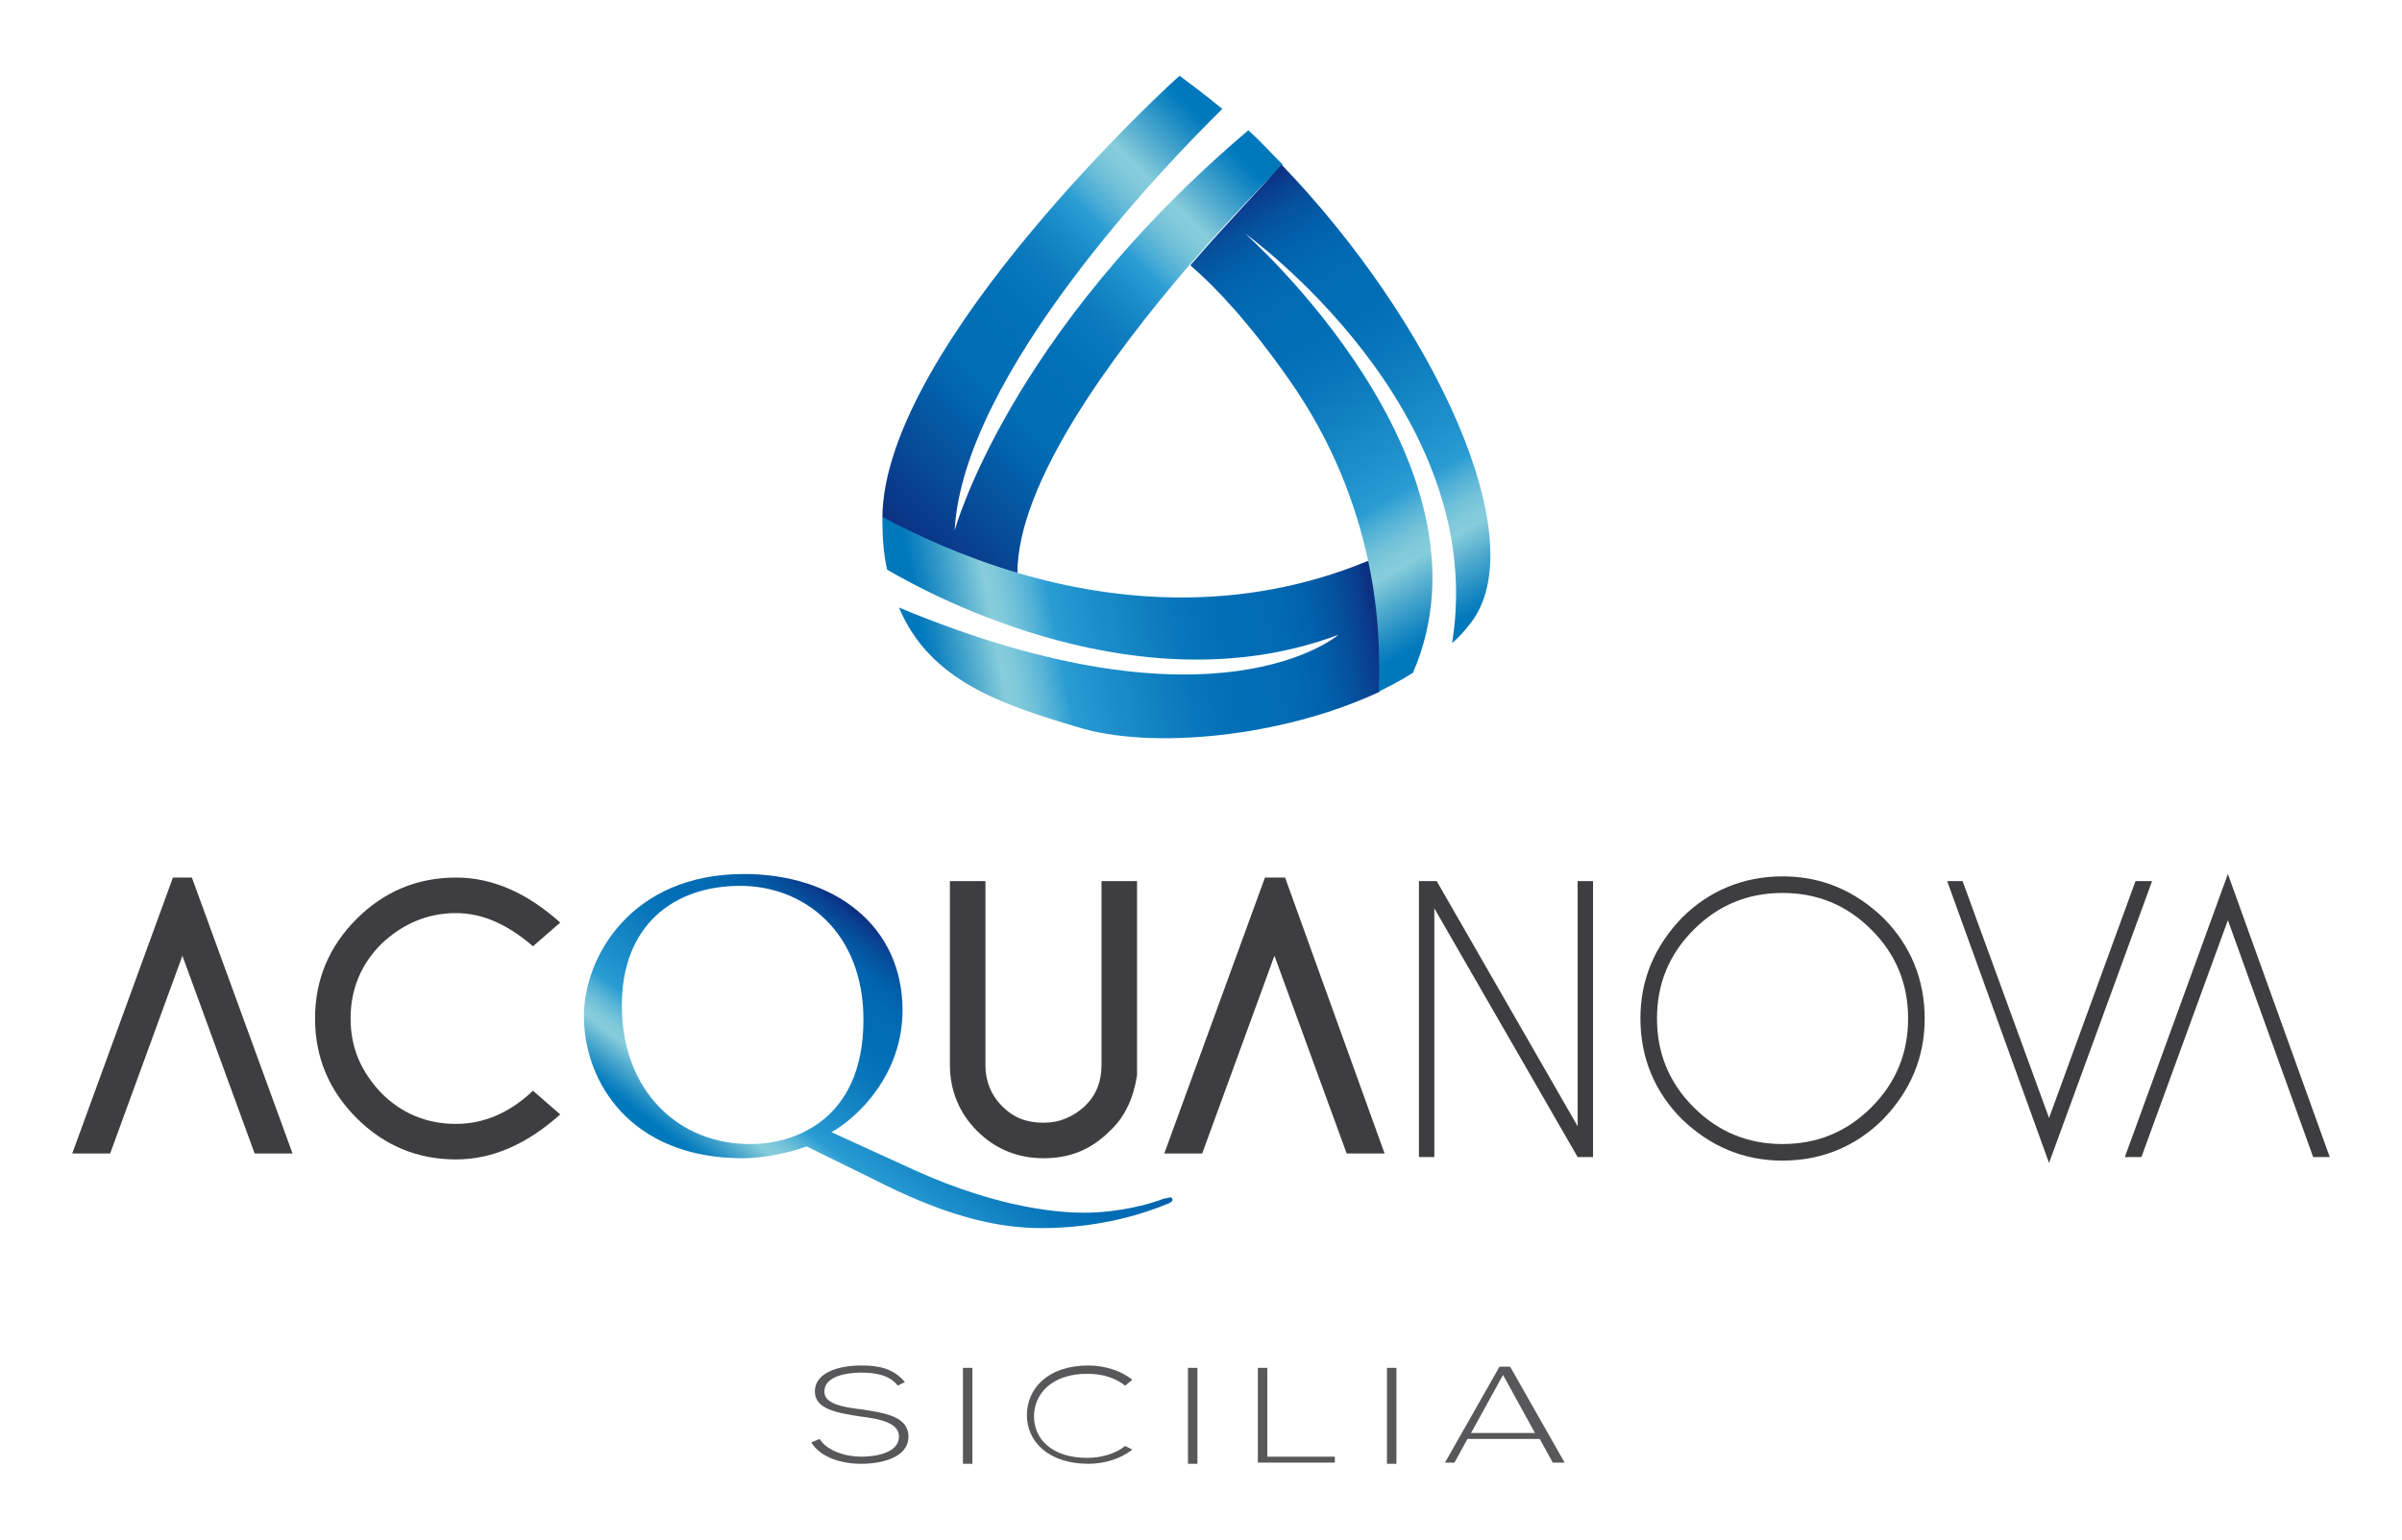 <?xml version="1.0" encoding="utf-8"?>
<!-- Generator: Adobe Illustrator 19.0.0, SVG Export Plug-In . SVG Version: 6.00 Build 0)  -->
<svg version="1.1" id="Livello_1" xmlns="http://www.w3.org/2000/svg" xmlns:xlink="http://www.w3.org/1999/xlink" x="0px" y="0px"
	 viewBox="0 0 202.8 130" style="enable-background:new 0 0 202.8 130;" xml:space="preserve">
<style type="text/css">
	.st0{fill:#58585A;}
	.st1{fill:#3E3D40;}
	.st2{clip-path:url(#SVGID_2_);fill:url(#XMLID_55_);}
	.st3{clip-path:url(#XMLID_56_);fill:url(#XMLID_57_);}
	.st4{clip-path:url(#XMLID_58_);fill:url(#XMLID_59_);}
	.st5{clip-path:url(#XMLID_60_);fill:url(#XMLID_61_);}
</style>
<g id="XMLID_10_">
	<path id="XMLID_27_" class="st0" d="M75.8,117c-0.7-0.9-1.9-1.1-3.1-1.1c-1.2,0-3.1,0.3-3.1,1.6c0,1,1.4,1.3,3.1,1.5
		c2,0.3,4,0.6,4,2.3c0,1.8-2.3,2.3-4,2.3c-1.6,0-3.4-0.5-4.2-1.8l0.7-0.3c0.6,1,2.2,1.5,3.5,1.5c1.2,0,3.2-0.3,3.2-1.7
		c0-1.2-1.7-1.5-3.3-1.7c-1.9-0.3-3.8-0.6-3.8-2.1c0-1.7,2.2-2.2,3.9-2.2c1.4,0,2.7,0.2,3.7,1.4L75.8,117z"/>
	<rect id="XMLID_26_" x="81.3" y="115.5" class="st0" width="0.8" height="8.1"/>
	<path id="XMLID_25_" class="st0" d="M95.6,122.4c-1,0.8-2.4,1.2-3.7,1.2c-3.4,0-5.2-1.9-5.2-4.1c0-2.2,1.7-4.2,5.2-4.2
		c1.3,0,2.7,0.4,3.7,1.2L95,117c-0.9-0.7-2-1-3.2-1c-3,0-4.5,1.7-4.5,3.6c0,1.9,1.5,3.5,4.5,3.5c1.1,0,2.3-0.3,3.2-1L95.6,122.4z"/>
	<rect id="XMLID_24_" x="100.3" y="115.5" class="st0" width="0.8" height="8.1"/>
	<polygon id="XMLID_23_" class="st0" points="107,115.5 107,123 112.7,123 112.7,123.5 106.2,123.5 106.2,115.5 	"/>
	<rect id="XMLID_22_" x="117.1" y="115.5" class="st0" width="0.8" height="8.1"/>
	<path class="st0" d="M131.1,123.5l-1.1-2h-6.1l-1.1,2h-0.8l4.6-8.1h0.9l4.6,8.1H131.1z M129.6,121l-2.7-4.9l-2.7,4.9H129.6z"/>
	<path id="XMLID_19_" class="st1" d="M45,92.1l2.3,2c-2.8,2.5-5.7,3.8-8.8,3.8c-3.3,0-6.1-1.2-8.4-3.5c-2.3-2.3-3.5-5.1-3.5-8.4
		c0-3.3,1.2-6.1,3.5-8.4c2.3-2.3,5.1-3.5,8.4-3.5c3.1,0,6,1.3,8.8,3.8L45,79.9c-2.1-1.8-4.2-2.8-6.5-2.8c-2.4,0-4.5,0.9-6.3,2.6
		c-1.7,1.7-2.6,3.8-2.6,6.3c0,2.5,0.9,4.5,2.6,6.3c1.7,1.7,3.8,2.6,6.3,2.6C40.8,94.9,43,94,45,92.1"/>
	<path id="XMLID_18_" class="st1" d="M93,74.4h3v16.4c-0.3,1.9-1,3.5-2.3,4.7c-1.6,1.6-3.4,2.3-5.6,2.3c-2.2,0-4.1-0.8-5.6-2.3
		c-1.5-1.5-2.3-3.4-2.3-5.6V74.4h3v15.6c0,1.3,0.5,2.5,1.4,3.4c1,1,2.1,1.4,3.5,1.4c1.4,0,2.5-0.5,3.5-1.4c1-1,1.4-2.1,1.4-3.5V74.4
		z"/>
	<polygon id="XMLID_17_" class="st1" points="119.8,74.4 121.3,74.4 133.2,95.1 133.2,74.4 134.5,74.4 134.5,97.7 133.2,97.7 
		121.1,76.7 121.1,97.7 119.8,97.7 	"/>
	<path class="st1" d="M159,77.5c2.3,2.3,3.5,5.2,3.5,8.5c0,3.3-1.2,6.1-3.5,8.5c-2.3,2.3-5.2,3.5-8.5,3.5c-3.3,0-6.1-1.2-8.5-3.5
		c-2.3-2.3-3.5-5.2-3.5-8.5c0-3.3,1.2-6.1,3.5-8.5c2.3-2.3,5.2-3.5,8.5-3.5C153.8,74,156.6,75.2,159,77.5 M150.5,75.4
		c-2.9,0-5.4,1-7.5,3.1c-2.1,2.1-3.1,4.6-3.1,7.5c0,2.9,1,5.4,3.1,7.5c2.1,2.1,4.6,3.1,7.5,3.1c2.9,0,5.4-1,7.5-3.1
		c2.1-2.1,3.1-4.6,3.1-7.5c0-2.9-1-5.4-3.1-7.5C155.9,76.4,153.4,75.4,150.5,75.4"/>
	<polygon id="XMLID_14_" class="st1" points="165.7,74.4 173,94.4 180.3,74.4 181.7,74.4 173,98.2 164.4,74.4 	"/>
	<polygon id="XMLID_13_" class="st1" points="195.3,97.7 188.1,77.7 180.8,97.7 179.4,97.7 188.1,73.8 196.7,97.7 	"/>
	<polygon id="XMLID_12_" class="st1" points="16.2,74.1 24.7,97.4 21.5,97.4 15.4,80.7 9.3,97.4 6.1,97.4 14.6,74.1 	"/>
	<polygon id="XMLID_11_" class="st1" points="108.5,74.1 116.9,97.4 113.7,97.4 107.6,80.7 101.5,97.4 98.3,97.4 106.8,74.1 	"/>
	<g>
		<defs>
			<path id="SVGID_1_" d="M52.5,84.9c0-6.7,4.3-10.1,10-10.1c5.4,0,10.4,3.9,10.4,11.3c0,8.9-6.4,10.5-9.4,10.5
				C57.3,96.7,52.5,92.1,52.5,84.9 M49.3,85.8c0,5.5,3.9,12,13.4,12c1.8,0,4.1-0.5,5.4-1l5.7,2.8c5.5,2.8,9.9,4.1,14.1,4.1
				c5.1,0,8.9-1.3,10.8-2.1c0.2-0.1,0.3-0.2,0.3-0.3c0-0.1-0.1-0.2-0.2-0.2c-0.1,0-0.3,0.1-0.5,0.1c-2.4,0.9-5,1.2-6.7,1.2
				c-1.7,0-6.9-0.2-14.4-3.6l-7-3.2c2.3-1.3,6-4.9,6-10.3c0-7.1-5.7-11.5-13.4-11.5C53.3,73.8,49.3,80.8,49.3,85.8"/>
		</defs>
		<clipPath id="SVGID_2_">
			<use xlink:href="#SVGID_1_"  style="overflow:visible;"/>
		</clipPath>
		
			<linearGradient id="XMLID_55_" gradientUnits="userSpaceOnUse" x1="-317.168" y1="358.996" x2="-316.572" y2="358.996" gradientTransform="matrix(26.01 -34.517 -34.517 -26.01 20704.684 -1507.439)">
			<stop  offset="0" style="stop-color:#0078BC"/>
			<stop  offset="4.293820e-002" style="stop-color:#0078BC"/>
			<stop  offset="7.398777e-002" style="stop-color:#1686C1"/>
			<stop  offset="0.138" style="stop-color:#4FAACE"/>
			<stop  offset="0.196" style="stop-color:#87CDDB"/>
			<stop  offset="0.219" style="stop-color:#81CADA"/>
			<stop  offset="0.25" style="stop-color:#6FC0D9"/>
			<stop  offset="0.286" style="stop-color:#52B1D6"/>
			<stop  offset="0.325" style="stop-color:#2A9CD3"/>
			<stop  offset="0.384" style="stop-color:#2192CD"/>
			<stop  offset="0.575" style="stop-color:#0977BB"/>
			<stop  offset="0.687" style="stop-color:#006DB5"/>
			<stop  offset="0.789" style="stop-color:#016AB3"/>
			<stop  offset="0.858" style="stop-color:#0261AB"/>
			<stop  offset="0.918" style="stop-color:#05529F"/>
			<stop  offset="0.972" style="stop-color:#0A3D8D"/>
			<stop  offset="0.994" style="stop-color:#0C3183"/>
			<stop  offset="1" style="stop-color:#0C3183"/>
		</linearGradient>
		<polygon id="XMLID_9_" class="st2" points="34.9,92.9 67.3,50 113.3,84.7 81,127.6 		"/>
	</g>
	<g>
		<defs>
			<path id="XMLID_5_" d="M74.5,43.7c2.8,1.5,6.8,3.4,11.4,4.7c0-7.6,7.9-18.3,14.5-26c3.3-3.8,6.3-6.9,7.9-8.5c-1-1-1.9-2-2.9-2.9
				C85.1,28.2,80.6,44.8,80.6,44.8c0.7-13.2,17.9-31,22.6-35.6c-1.2-1-2.4-1.9-3.6-2.8C99.6,6.3,74.6,29.1,74.5,43.7"/>
		</defs>
		<clipPath id="XMLID_56_">
			<use xlink:href="#XMLID_5_"  style="overflow:visible;"/>
		</clipPath>
		
			<linearGradient id="XMLID_57_" gradientUnits="userSpaceOnUse" x1="-318.947" y1="360.715" x2="-318.351" y2="360.715" gradientTransform="matrix(53.396 -53.396 -53.396 -53.396 36366.035 2274.273)">
			<stop  offset="0" style="stop-color:#0C3183"/>
			<stop  offset="5.615230e-003" style="stop-color:#0C3183"/>
			<stop  offset="9.344793e-002" style="stop-color:#084392"/>
			<stop  offset="0.313" style="stop-color:#006DB5"/>
			<stop  offset="0.449" style="stop-color:#0270B7"/>
			<stop  offset="0.536" style="stop-color:#0A78BC"/>
			<stop  offset="0.609" style="stop-color:#1787C6"/>
			<stop  offset="0.674" style="stop-color:#2A9CD3"/>
			<stop  offset="0.675" style="stop-color:#2A9CD3"/>
			<stop  offset="0.714" style="stop-color:#52B1D6"/>
			<stop  offset="0.75" style="stop-color:#6FC0D9"/>
			<stop  offset="0.781" style="stop-color:#81CADA"/>
			<stop  offset="0.804" style="stop-color:#87CDDB"/>
			<stop  offset="0.84" style="stop-color:#65B7D3"/>
			<stop  offset="0.92" style="stop-color:#1C8AC3"/>
			<stop  offset="0.957" style="stop-color:#0078BC"/>
			<stop  offset="1" style="stop-color:#0078BC"/>
		</linearGradient>
		<polygon id="XMLID_6_" class="st3" points="53.4,27.4 91.4,-10.6 129.4,27.4 91.4,65.3 		"/>
	</g>
	<g>
		<defs>
			<path id="XMLID_3_" d="M74.5,43.8c0,1.6,0.1,3,0.4,4.3c4.1,2.4,21.6,11.7,38.1,5.5c0,0-10.2,8.9-37.1-2.3
				c2.6,6.2,8.7,8.2,15.1,10.1c6.1,1.9,17.2,0.9,25.5-3c0.1-2.7,0.1-6.6-0.9-11.1c-0.1,0.1-0.2,0.1-0.2,0.1
				c-10.7,4.4-21.2,3.4-29.4,1c-4.7-1.4-8.6-3.2-11.4-4.7C74.5,43.7,74.5,43.8,74.5,43.8"/>
		</defs>
		<clipPath id="XMLID_58_">
			<use xlink:href="#XMLID_3_"  style="overflow:visible;"/>
		</clipPath>
		
			<linearGradient id="XMLID_59_" gradientUnits="userSpaceOnUse" x1="-317.633" y1="362.232" x2="-317.038" y2="362.232" gradientTransform="matrix(66.003 -12.83 -12.83 -66.003 25688.654 19890.418)">
			<stop  offset="0" style="stop-color:#0078BC"/>
			<stop  offset="4.293820e-002" style="stop-color:#0078BC"/>
			<stop  offset="7.398777e-002" style="stop-color:#1686C1"/>
			<stop  offset="0.138" style="stop-color:#4FAACE"/>
			<stop  offset="0.196" style="stop-color:#87CDDB"/>
			<stop  offset="0.219" style="stop-color:#81CADA"/>
			<stop  offset="0.25" style="stop-color:#6FC0D9"/>
			<stop  offset="0.286" style="stop-color:#52B1D6"/>
			<stop  offset="0.325" style="stop-color:#2A9CD3"/>
			<stop  offset="0.384" style="stop-color:#2192CD"/>
			<stop  offset="0.575" style="stop-color:#0977BB"/>
			<stop  offset="0.687" style="stop-color:#006DB5"/>
			<stop  offset="0.789" style="stop-color:#016AB3"/>
			<stop  offset="0.858" style="stop-color:#0261AB"/>
			<stop  offset="0.918" style="stop-color:#05529F"/>
			<stop  offset="0.972" style="stop-color:#0A3D8D"/>
			<stop  offset="0.994" style="stop-color:#0C3183"/>
			<stop  offset="1" style="stop-color:#0C3183"/>
		</linearGradient>
		<polygon id="XMLID_4_" class="st4" points="70.8,44.4 115,35.8 120.2,62.6 76,71.2 		"/>
	</g>
	<g>
		<defs>
			<path id="XMLID_1_" d="M100.5,22.4c2.2,1.9,5,4.9,8.3,9.6c3.8,5.4,5.7,10.7,6.7,15.3c1,4.6,1,8.5,0.9,11.1c1-0.5,2-1,2.9-1.6
				c7.7-17.8-14.2-37.1-14.2-37.1s20.7,14.8,17.5,34.6c0.6-0.5,1.1-1.1,1.5-1.6c5.6-7-3.1-25.5-15.9-38.8
				C106.8,15.5,103.8,18.6,100.5,22.4"/>
		</defs>
		<clipPath id="XMLID_60_">
			<use xlink:href="#XMLID_1_"  style="overflow:visible;"/>
		</clipPath>
		
			<linearGradient id="XMLID_61_" gradientUnits="userSpaceOnUse" x1="-322.469" y1="360.622" x2="-321.874" y2="360.622" gradientTransform="matrix(-35.85 -62.094 -62.094 35.85 10957.139 -32898.246)">
			<stop  offset="0" style="stop-color:#0078BC"/>
			<stop  offset="4.293820e-002" style="stop-color:#0078BC"/>
			<stop  offset="7.398777e-002" style="stop-color:#1686C1"/>
			<stop  offset="0.138" style="stop-color:#4FAACE"/>
			<stop  offset="0.196" style="stop-color:#87CDDB"/>
			<stop  offset="0.219" style="stop-color:#81CADA"/>
			<stop  offset="0.25" style="stop-color:#6FC0D9"/>
			<stop  offset="0.286" style="stop-color:#52B1D6"/>
			<stop  offset="0.325" style="stop-color:#2A9CD3"/>
			<stop  offset="0.384" style="stop-color:#2192CD"/>
			<stop  offset="0.575" style="stop-color:#0977BB"/>
			<stop  offset="0.687" style="stop-color:#006DB5"/>
			<stop  offset="0.789" style="stop-color:#016AB3"/>
			<stop  offset="0.858" style="stop-color:#0261AB"/>
			<stop  offset="0.918" style="stop-color:#05529F"/>
			<stop  offset="0.972" style="stop-color:#0A3D8D"/>
			<stop  offset="0.994" style="stop-color:#0C3183"/>
			<stop  offset="1" style="stop-color:#0C3183"/>
		</linearGradient>
		<polygon id="XMLID_2_" class="st5" points="107.8,71.2 81.2,25.1 122.5,1.2 149.1,47.3 		"/>
	</g>
</g>
</svg>
